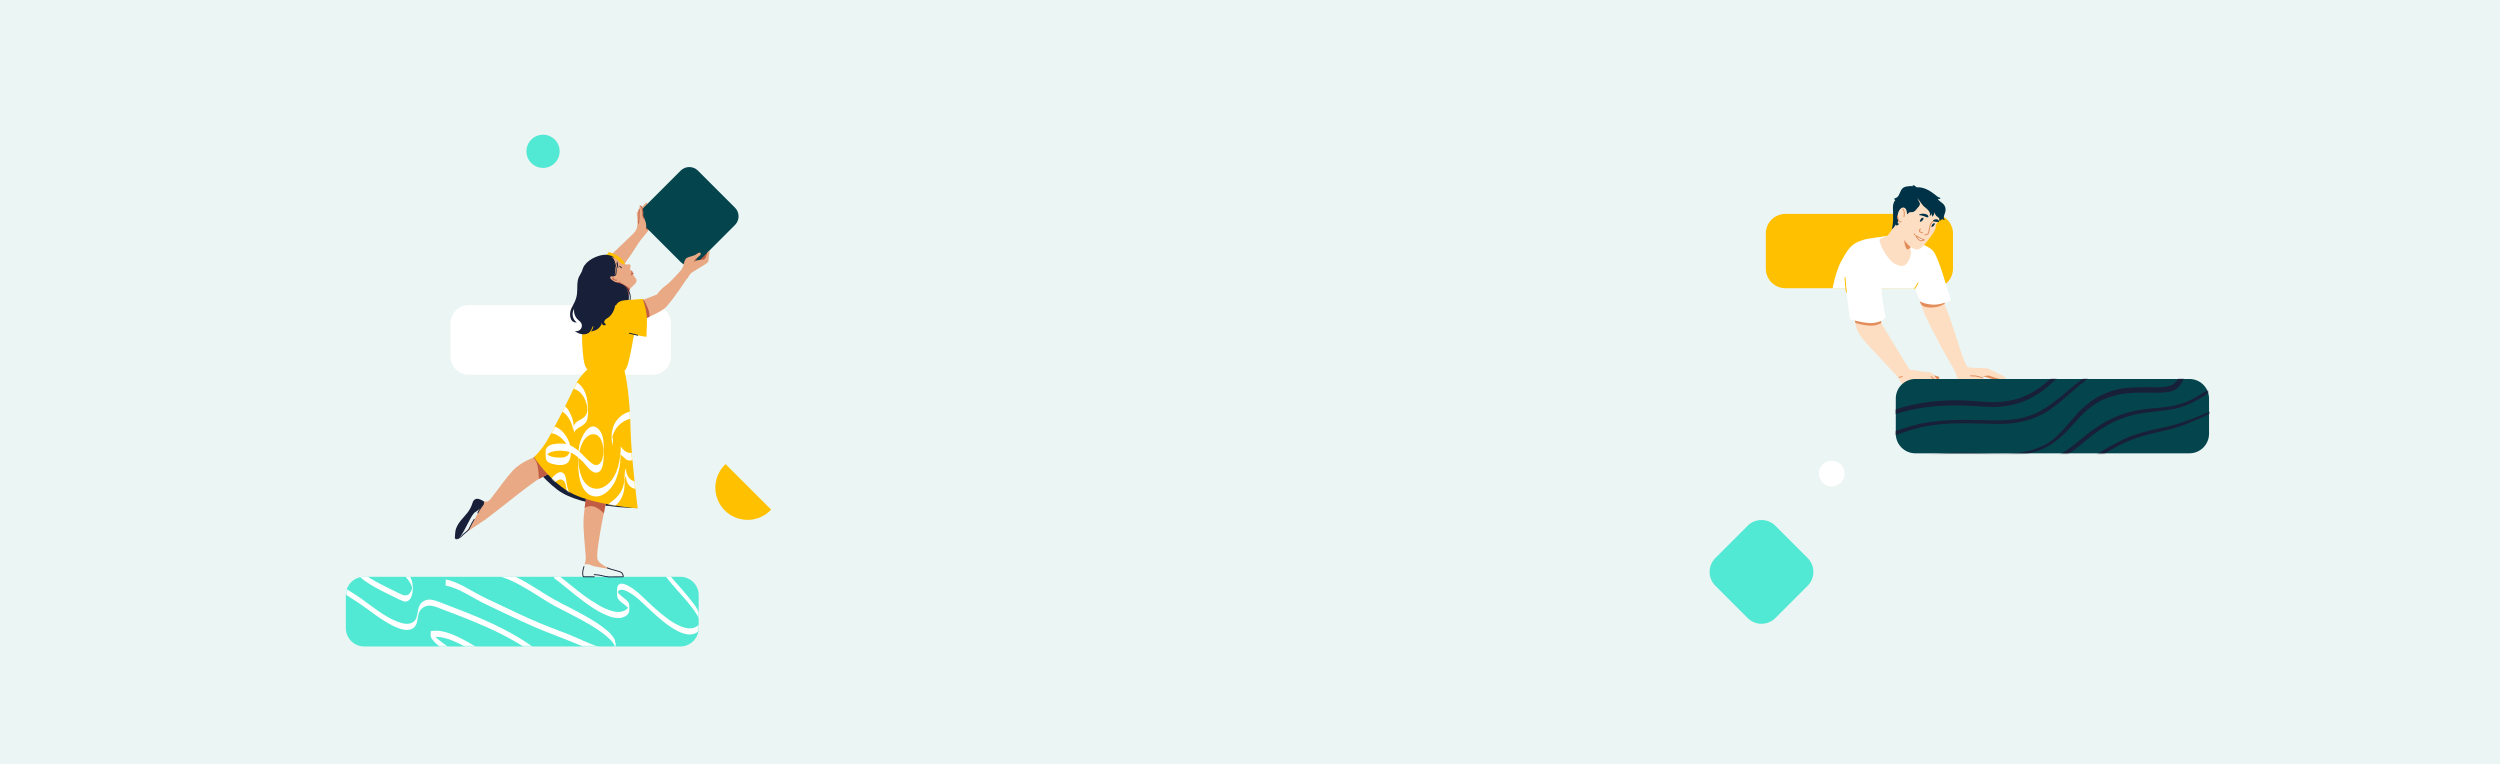 <?xml version="1.0"?>
<svg xmlns="http://www.w3.org/2000/svg" width="1920" height="587" viewBox="0 0 1920 587" fill="none">
<rect width="1920" height="587" fill="#EBF5F3"/>
<path d="M470.057 228.525C470.057 228.525 478.517 203.831 480.341 201.537C483.152 197.857 485.76 194.026 488.152 190.06C494.798 179.363 499.009 177.643 498.304 175.02C497.599 172.397 496.283 169.935 495.4 167.256C494.676 165.065 493.313 162.903 494.695 160.676C495.559 159.266 497.279 158.156 497.176 156.493C497.176 156.004 496.706 155.44 496.236 155.665C496.159 155.711 496.089 155.768 496.029 155.835C494.08 157.815 492.15 159.817 490.239 161.841C489.925 162.132 489.67 162.48 489.487 162.866C489.252 163.449 488.951 163.721 489.055 164.351C489.572 167.321 489.91 171.871 489.205 174.841C488.594 177.379 487.081 178.761 485.295 180.481L478.094 187.372L469.061 196.01C465.649 200.832 458.721 221.71 458.721 221.71L470.057 228.525Z" fill="#E8A984"/>
<path d="M460.658 201.82L467.652 193.604C467.652 193.604 479.374 196.424 480.943 205.824C482.513 215.224 466.082 233.084 466.082 233.084L460.658 201.82Z" fill="#FFC000"/>
<path d="M496.047 172.792C496.047 172.961 496.103 175.781 496.103 175.781L498.416 176.721C498.416 176.721 498.867 175.706 497.795 173.958C496.724 172.209 496.047 172.792 496.047 172.792Z" fill="#BF5C43"/>
<path d="M501.19 234.296H360.039C352.252 234.296 345.939 240.609 345.939 248.396V273.72C345.939 281.507 352.252 287.82 360.039 287.82H501.19C508.977 287.82 515.29 281.507 515.29 273.72V248.396C515.29 240.609 508.977 234.296 501.19 234.296Z" fill="white"/>
<path d="M534.746 200.767L544.015 191.367C544.015 191.367 543.075 198.238 541.129 199.281C539.183 200.325 534.746 200.767 534.746 200.767Z" fill="#BF5C43"/>
<path d="M564.471 159.49L536.03 131.049C532.359 127.378 526.407 127.378 522.736 131.049L494.294 159.49C490.623 163.161 490.623 169.113 494.294 172.784L522.736 201.226C526.407 204.897 532.359 204.897 536.03 201.226L564.471 172.784C568.142 169.113 568.142 163.161 564.471 159.49Z" fill="#04454D"/>
<path d="M417.059 128.96C424.099 128.96 429.805 123.253 429.805 116.214C429.805 109.174 424.099 103.467 417.059 103.467C410.019 103.467 404.312 109.174 404.312 116.214C404.312 123.253 410.019 128.96 417.059 128.96Z" fill="#51E8D4"/>
<path d="M592.219 391.389C589.955 393.818 587.225 395.766 584.191 397.117C581.158 398.469 577.883 399.195 574.563 399.254C571.243 399.313 567.945 398.703 564.865 397.461C561.786 396.218 558.988 394.368 556.639 392.021C554.289 389.674 552.436 386.879 551.19 383.801C549.944 380.722 549.331 377.425 549.386 374.105C549.442 370.784 550.165 367.509 551.513 364.474C552.861 361.44 554.806 358.707 557.233 356.44" fill="#FFC000"/>
<path d="M484.053 203.445C484.607 204.244 484.053 205.833 483.808 206.604C484.664 208.343 486.074 207.657 485.425 208.991C485.35 209.161 485.491 209.358 485.585 209.527C485.679 209.696 485.914 209.424 486.027 209.527C486.318 209.875 486.487 209.96 486.459 210.411C486.309 212.291 488.217 213.184 488.724 214.631C490.069 218.391 483.019 220.083 482.887 224.605C482.821 226.983 482.191 233.065 480.791 235.029C480.095 235.969 478.732 236.242 477.576 236.543C476.443 236.754 475.277 236.709 474.164 236.411C473.854 236.204 468.702 237.003 468.524 236.674C466.644 233.112 465.394 230.668 465.638 225.394C465.817 221.757 465.835 218.382 463.758 215.487C460.111 210.514 458.25 198.83 466.578 196.903C468.185 196.527 471.645 197.608 473.017 198.51C474.963 199.779 476.166 202.026 478.431 202.834C479.933 203.202 481.491 203.269 483.019 203.032C483.344 202.973 483.68 203.04 483.959 203.22C483.999 203.291 484.03 203.367 484.053 203.445Z" fill="#E8A984"/>
<path d="M475.913 217.132C476.834 217.271 477.707 217.628 478.461 218.175C480.341 219.36 482.427 220.234 483.875 221.935C483.085 222.875 483.02 225.216 482.493 229.343C482.493 229.549 481.845 227.933 481.647 227.989C481.45 228.045 481.215 227.82 481.074 227.622C479.382 225.188 477.652 222.847 475.838 220.516C475.349 219.905 473.958 218.824 473.883 218.063C473.761 217.123 475.095 217.123 475.706 217.123L475.913 217.132Z" fill="#BF5C43"/>
<path d="M453.71 284.85C453.71 284.85 451.106 285.291 449.283 280.685C447.563 276.324 445.965 255.992 447.939 246.281C449.913 236.571 459.877 232.36 459.877 232.36C459.877 232.36 471.542 228.6 476.007 227.904C480.472 227.209 485.708 233.939 485.708 233.939L453.71 284.85Z" fill="#FFC000"/>
<path d="M473.301 216.934C474.268 217.114 475.266 217.027 476.187 216.681" stroke="#BF5C43" stroke-width="0.705" stroke-linecap="round" stroke-linejoin="round"/>
<path d="M472.359 209.161C472.359 210.477 472.086 212.206 471.052 212.112C469.604 211.981 468.307 212.263 468.674 213.494C469.041 214.725 471.315 215.994 472.349 216.502C474.013 217.31 475.902 217.517 477.566 218.382C479.83 219.596 481.52 221.658 482.266 224.116C482.986 226.556 483.13 229.13 482.689 231.636C482.433 232.706 482.411 233.818 482.623 234.898C482.75 235.433 483.073 235.902 483.53 236.208C483.987 236.515 484.543 236.638 485.086 236.552C482.266 237.389 479.982 238.432 477.181 236.627C476.241 236.007 475.827 235.255 474.709 234.945C474.521 234.888 472.331 234.616 472.331 234.55C472.247 236.561 471.616 238.511 470.507 240.19C469.384 242.034 467.825 243.574 465.967 244.674C465.528 244.887 465.135 245.186 464.813 245.552C464.49 245.918 464.243 246.345 464.087 246.808C464.024 247.039 464.012 247.28 464.051 247.517C464.089 247.753 464.178 247.978 464.31 248.178C464.443 248.377 464.616 248.546 464.819 248.672C465.022 248.799 465.25 248.881 465.487 248.913C465.382 249.124 465.234 249.311 465.053 249.462C464.872 249.613 464.661 249.726 464.435 249.791C464.208 249.857 463.97 249.876 463.737 249.845C463.503 249.815 463.277 249.736 463.075 249.615C462.873 249.493 462.698 249.331 462.562 249.139C462.425 248.946 462.33 248.728 462.282 248.497C462.234 248.266 462.234 248.028 462.283 247.797C462.331 247.566 462.427 247.348 462.564 247.155C462.085 247.86 462 249.035 461.549 249.806C461.029 250.699 460.376 251.508 459.612 252.203C457.864 253.754 456.04 254.083 453.841 254.6C454.847 253.446 455.5 252.027 455.721 250.511C455.373 250.417 455.11 250.812 454.988 251.15C454.556 252.49 453.887 253.741 453.013 254.845C450.09 258.069 444.309 256.781 441.451 254.158C442.288 254.415 443.184 254.405 444.014 254.129C444.844 253.854 445.568 253.326 446.085 252.62C446.602 251.914 446.886 251.065 446.898 250.19C446.91 249.315 446.649 248.458 446.151 247.738C445.462 246.922 444.69 246.178 443.848 245.52C442.72 244.448 441.868 243.118 441.365 241.645C440.863 240.171 440.725 238.598 440.963 237.06C439.91 238.757 439.53 240.786 439.899 242.749C440.268 244.711 441.358 246.464 442.956 247.663C437.269 248.058 437.081 240.688 438.669 237.135C439.525 235.255 440.671 233.478 441.489 231.57C442.341 229.683 442.896 227.676 443.134 225.62C443.651 221.268 442.796 216.624 444.619 212.629C445.277 211.2 446.255 209.922 446.856 208.456C447.214 207.591 447.439 206.67 447.796 205.795C450.09 200.155 458.24 196.142 463.974 195.69C466.258 195.512 469.745 196.019 471.917 198.05C471.112 197.664 470.195 197.577 469.332 197.805C472.988 197.683 472.359 206.98 472.359 209.161Z" fill="#181F38"/>
<path d="M490.304 231.589L504.47 226.212C506.494 223.375 508.975 220.894 511.812 218.871C514.773 216.991 524.661 205.711 524.661 205.711L529.719 210.759C529.719 210.759 515.092 233.3 509.96 237.229C504.827 241.158 488.34 247.729 488.34 247.729L490.304 231.589Z" fill="#E8A984"/>
<path d="M475.594 217.987C477.182 218.333 478.67 219.034 479.947 220.039C481.224 221.044 482.256 222.326 482.965 223.788C483.673 225.251 484.041 226.855 484.039 228.48C484.037 230.105 483.666 231.708 482.954 233.168" stroke="#181F38" stroke-width="0.705" stroke-linecap="round" stroke-linejoin="round"/>
<path d="M493.039 230.612L494.346 230.085C494.346 230.085 497.617 235.838 498.35 239.203C498.731 240.544 498.887 241.938 498.811 243.33L494.477 245.041L493.039 230.612Z" fill="#BF5C43"/>
<path d="M472.925 235.18C472.925 235.18 473.527 230.959 480.248 230.546C486.019 230.198 493.586 229.54 493.586 229.54C493.586 229.54 497.346 238.987 496.858 248.425C496.369 257.862 496.51 258.708 496.51 258.708L486.894 257.129C486.894 257.129 484.008 274.265 481.912 280.695C479.815 287.124 476.008 286.072 476.008 286.072C476.008 286.072 456.466 286.335 453.712 284.897C450.957 283.458 472.925 235.18 472.925 235.18Z" fill="#FFC000"/>
<path d="M523.533 206.98C524.409 205.377 525.021 203.644 525.347 201.847C526.099 199.084 526.729 198.087 529.107 197.392C531.26 196.753 533.939 196.104 535.349 194.882C536.609 193.801 537.643 193.857 538.056 194.365C538.329 194.713 538.46 195.737 536.74 196.894C535.683 197.715 534.75 198.684 533.967 199.77C533.931 199.821 533.913 199.882 533.914 199.944C533.915 200.006 533.936 200.066 533.974 200.115C534.012 200.165 534.064 200.201 534.124 200.218C534.184 200.235 534.247 200.233 534.306 200.212C536.233 199.497 540.886 199.629 541.506 198.98C542.173 197.044 543.283 194.017 543.283 194.017L545.069 192.212C545.069 192.212 544.448 197.852 543.894 201.114C541.844 203.577 531.166 208.634 529.69 210.834C528.214 213.033 527.5 214.378 527.5 214.378C527.5 214.378 523.74 209.029 523.533 206.98Z" fill="#E8A984"/>
<path d="M533.318 200.729C533.781 199.928 534.34 199.186 534.982 198.52" stroke="#BF5C43" stroke-width="0.705" stroke-linecap="round" stroke-linejoin="round"/>
<path d="M483.902 211.746C484.927 211.172 485.106 209.574 484.927 208.522C484.904 208.404 484.904 208.282 484.927 208.164C484.937 208.106 484.967 208.053 485.012 208.014C485.056 207.975 485.112 207.952 485.171 207.948C485.216 207.952 485.26 207.966 485.299 207.989C485.338 208.012 485.371 208.043 485.397 208.08C485.517 208.215 485.603 208.376 485.647 208.552C485.692 208.727 485.693 208.91 485.651 209.086C485.651 209.086 485.651 209.189 485.651 209.227C485.651 209.264 485.754 209.283 485.811 209.292C485.928 209.306 486.04 209.35 486.136 209.42C486.231 209.49 486.306 209.585 486.354 209.693C486.401 209.802 486.42 209.921 486.407 210.038C486.394 210.156 486.35 210.268 486.281 210.364C486.174 210.479 486.05 210.577 485.914 210.655C485.576 210.862 485.228 211.06 484.88 211.257C484.532 211.454 484.213 211.577 483.902 211.746Z" fill="#BF5C43"/>
<path d="M476.826 204.733C477.39 205.241 477.766 205.786 477.578 205.955C477.39 206.125 476.638 205.655 476.638 205.655C476.638 205.655 475.397 204.301 475.548 204.132C475.698 203.963 476.262 204.235 476.826 204.733Z" fill="#181F38"/>
<path d="M474.154 201.114C474.431 201.845 474.584 202.617 474.606 203.398L474.888 205.701C474.891 205.733 474.889 205.765 474.88 205.796C474.871 205.826 474.856 205.855 474.836 205.879C474.816 205.904 474.791 205.924 474.762 205.939C474.734 205.953 474.703 205.962 474.671 205.965C474.621 205.969 474.57 205.958 474.527 205.933C474.483 205.908 474.448 205.869 474.427 205.824C474.097 205.089 473.864 204.315 473.731 203.521C473.51 202.742 473.494 201.92 473.684 201.133C473.695 201.1 473.712 201.07 473.734 201.045C473.757 201.019 473.784 200.998 473.815 200.983C473.846 200.968 473.879 200.96 473.913 200.958C473.947 200.956 473.981 200.961 474.013 200.973C474.074 200.995 474.124 201.039 474.154 201.095V201.114Z" fill="#181F38"/>
<path d="M470.96 213.428C469.907 214.02 471.712 215.308 473.582 215.195" stroke="#BF5C43" stroke-width="0.705" stroke-linecap="round" stroke-linejoin="round"/>
<path d="M470.48 198.67C471.702 199.986 473.253 204.602 473.234 207.459C473.234 208.804 473.093 210.872 472.661 211.266C472.203 211.577 471.672 211.764 471.121 211.81C470.569 211.856 470.015 211.76 469.512 211.53" stroke="#181F38" stroke-width="0.705" stroke-linecap="round" stroke-linejoin="round"/>
<path d="M406.879 353.968C406.879 353.968 416.411 367.448 428.33 376.321C446.679 389.979 489.364 390.233 489.364 390.233L412.096 350.17L406.879 353.968Z" fill="#181F38"/>
<path d="M411.354 350.922C411.354 350.922 400.601 354.109 393.786 361.479C388.569 367.119 384.226 373.652 379.46 379.686C378.069 381.444 375.747 385.514 373.134 385.279C372.391 385.204 371.677 384.95 370.944 384.819C370.742 384.753 370.525 384.753 370.323 384.819C370.201 384.915 370.101 385.035 370.03 385.173C369.958 385.311 369.917 385.463 369.91 385.618C368.987 389.827 367.373 393.855 365.135 397.537C363.001 401.297 360.566 404.822 358.451 408.563C358.63 408.272 370.258 400.846 372.984 398.834C386.426 388.889 408.149 370.634 415.34 366.968C422.531 363.302 429.703 360.341 429.703 360.341C429.703 360.341 426.94 350.941 421.6 350.001C418.16 349.506 414.651 349.822 411.354 350.922Z" fill="#E8A984"/>
<path d="M409.672 351.524C409.672 351.524 411.768 353.009 412.811 357.643C413.485 361.008 413.837 364.429 413.864 367.861L423.734 362.757C423.734 362.757 414.268 352.031 413.046 350.725C411.824 349.418 409.672 351.524 409.672 351.524Z" fill="#BF5C43"/>
<path d="M451.473 376.659C449.863 383.778 448.769 391.003 448.201 398.279C447.713 405.546 449.301 419.749 449.865 427.617C449.901 429.652 449.583 431.678 448.925 433.605C449.779 433.313 450.685 433.21 451.582 433.301C452.479 433.391 453.346 433.675 454.124 434.131C455.609 435.005 461.991 435.926 465.883 436.622C466.963 436.863 468.06 437.026 469.164 437.111C469.164 437.111 459.594 433.482 458.776 429.046C457.357 421.366 467.857 374.281 467.857 374.281L451.473 376.659Z" fill="#E8A984"/>
<path d="M448.982 390.036C450.211 389.279 451.605 388.833 453.044 388.735C454.483 388.636 455.925 388.889 457.245 389.472C459.719 390.618 461.926 392.27 463.722 394.322L465.47 385.496L449.951 382.676L448.982 390.036Z" fill="#BF5C43"/>
<path d="M453.934 281.24C453.934 281.24 445.475 287.736 441.536 296.384C437.597 305.032 422.275 335.911 417.989 341.767C415.662 345.096 413.028 348.199 410.121 351.035C410.121 351.035 422.886 371.057 440.201 379.451C457.516 387.846 489.777 390.468 489.777 390.468C489.777 390.468 484.795 351.928 484.268 329.613C483.742 307.297 481.382 289.193 478.497 281.344C475.611 273.495 453.934 281.24 453.934 281.24Z" fill="#FFC000"/>
<mask id="mask0" mask-type="alpha" maskUnits="userSpaceOnUse" x="410" y="277" width="80" height="114">
<path d="M453.934 281.24C453.934 281.24 445.475 287.736 441.536 296.384C437.597 305.032 422.275 335.911 417.989 341.767C415.662 345.096 413.028 348.199 410.121 351.035C410.121 351.035 422.886 371.057 440.201 379.451C457.516 387.846 489.777 390.468 489.777 390.468C489.777 390.468 484.795 351.928 484.268 329.613C483.742 307.297 481.382 289.193 478.497 281.344C475.611 273.495 453.934 281.24 453.934 281.24Z" fill="#FFC000"/>
</mask>
<g mask="url(#mask0)">
<path d="M419.194 333.354C423.677 331.681 427.983 333.561 431.329 336.672C433.109 338.348 434.607 340.3 435.766 342.453C436.809 344.389 437.007 346.533 437.871 348.46C438.05 349.738 438.05 348.967 437.871 346.138C437.794 346.584 437.675 347.021 437.514 347.444C437.131 348.231 436.651 348.967 436.085 349.635C434.644 350.864 432.789 351.499 430.897 351.411C427.306 351.543 419.739 351.11 419.034 346.533V350.781V350.076V351.477C420.134 345.433 431.254 345.724 435.728 346.683C440.203 347.642 444.075 351.186 447.337 354.306C450.007 356.854 453.673 363.077 457.837 363.011C464.116 362.917 463.637 351.27 463.646 347.097C463.646 341.532 464.022 334.341 460.046 329.932C452.752 321.82 446.049 336.155 445.006 341.598C444.001 347.495 443.711 353.491 444.141 359.458C444.47 366.329 446.172 376.143 452.723 379.921C460.817 384.574 469.136 376.566 472.379 369.732C474.491 365.037 475.828 360.031 476.336 354.908C476.411 354.344 476.59 349.183 476.75 349.127C476.91 349.071 480.698 352.887 481.375 353.207C485.135 354.842 488.735 352.267 491.621 350.095C495.559 347.134 499.188 343.703 504.019 342.284C504.564 342.124 503.549 336.785 504.019 336.644C498.379 338.308 494.412 342.754 489.59 345.903C484.279 349.381 480.19 348.102 476.759 342.876C476.75 343.004 476.75 343.133 476.759 343.261C476.581 352.896 474.56 365.079 466.88 371.743C458.833 378.728 449.96 374.968 446.463 365.737C445.721 363.727 445.164 361.653 444.799 359.542C444.611 358.527 444.461 357.502 444.357 356.478C444.282 355.801 444.226 355.105 444.198 354.429C444.122 353 444.122 355.923 444.198 354.194C444.395 349.268 445.213 343.938 447.563 339.548C449.339 336.23 453.024 332.527 457.207 333.645C461.39 334.764 462.744 340.141 463.308 343.769C463.458 344.709 463.477 345.734 463.599 346.711C463.881 348.807 463.938 343.703 463.599 346.345C463.28 348.695 463.195 351.045 462.33 353.263C460.779 357.239 457.63 358.424 454.18 355.613C446.501 349.39 441.782 340.573 430.793 340.629C427.531 340.629 422.925 340.836 420.453 343.28C418.573 345.085 419.081 347.717 419.1 350.076C419.1 353.329 419.974 354.889 423.32 355.998C426.403 357.023 430.897 357.728 434.036 356.544C439.516 354.485 438.821 345.423 437.505 340.808C435.427 333.504 427.616 324.565 419.259 327.648C418.611 327.892 419.842 333.072 419.259 333.288L419.194 333.354Z" fill="white"/>
<path d="M428.658 316.387C432.099 314.939 434.806 318.144 436.526 320.776C437.674 322.562 438.62 324.469 439.346 326.463C440.183 328.691 440.493 334.322 440.7 327.507C440.7 329.265 441.038 331.333 440.7 333.043C441.64 328.08 448.671 327.836 450.588 323.173C452.027 319.658 451.575 314.789 451.378 311.038C451.068 305.323 449.498 299.062 445.024 295.143C440.089 290.79 435.21 292.717 432.315 298.16C431.525 299.636 433.086 302.352 432.315 303.8C437.381 294.297 446.415 299.232 449.545 307.485C451.105 311.564 452.365 316.64 448.887 320.118C446.311 322.713 441.48 323.361 440.7 327.403V332.94C440.822 328.917 440.859 325.138 439.506 321.303C438.152 317.468 434.176 308.406 428.639 310.737C427.925 311.038 429.269 316.114 428.639 316.377L428.658 316.387Z" fill="white"/>
<path d="M496.339 367.41C493.152 369.459 489.11 370.907 485.501 368.999C484.065 368.21 482.89 367.021 482.117 365.577C481.574 364.553 481.179 363.459 480.942 362.325C480.754 361.469 481.214 358.696 480.443 360.445C479.503 362.672 479.823 365.953 479.579 368.341C479.37 371.245 478.615 374.083 477.351 376.707C475.038 381.256 471.053 384.462 466.954 387.329C466.014 387.968 467.81 392.376 466.954 392.969C471.072 390.092 475.001 386.896 477.351 382.347C478.52 379.972 479.249 377.405 479.503 374.77C479.823 372.138 479.362 368.529 480.443 366.085C481.101 364.609 480.735 367.025 480.942 367.965C481.14 368.921 481.456 369.849 481.882 370.728C482.635 372.387 483.905 373.759 485.501 374.639C489.129 376.519 493.133 375.109 496.339 373.05C497.222 372.486 495.512 367.946 496.339 367.41Z" fill="white"/>
<path d="M442.28 382.102C438.435 381.087 436.743 377.693 435.7 374.112C434.873 371.179 435.173 365.953 432.974 363.678C428.509 359.053 421.026 370.634 419.165 373.708C418.319 375.099 419.983 377.994 419.165 379.348C420.998 376.321 428.565 364.637 432.974 369.318C435.155 371.63 434.854 376.838 435.7 379.752C436.715 383.343 438.398 386.727 442.28 387.742C441.857 387.629 442.778 382.234 442.28 382.102Z" fill="white"/>
<path d="M470.63 336.982C470.432 336.333 470.367 335.515 470.113 334.904C470.884 336.784 469.821 336.427 470.414 334.904C470.887 333.402 471.494 331.946 472.228 330.552C473.872 327.771 476.165 325.43 478.911 323.728C484.617 320.194 491.272 320.278 496.339 324.828C495.399 324.01 497.279 320.052 496.339 319.188C488.922 312.523 478.479 315.992 473.102 323.568C469.474 328.701 468.872 336.662 470.63 342.669C470.122 340.949 471.137 338.768 470.63 337.029V336.982Z" fill="white"/>
</g>
<path d="M370.679 384.49C369.775 384 368.832 383.588 367.859 383.258C365.809 382.666 363.845 383.352 362.924 386.078C362.149 388.783 360.874 391.318 359.164 393.551C356.804 396.832 350.638 401.945 349.764 407.98C348.889 414.015 350.027 414.607 352.452 413.16C356.513 409.353 360.47 397.875 364.277 393.814C371.468 389.124 373.254 385.58 370.679 384.49Z" fill="#181F38"/>
<path d="M350.009 411.28C349.779 411.729 349.651 412.223 349.633 412.727C349.634 412.978 349.718 413.222 349.873 413.419C350.028 413.617 350.245 413.757 350.488 413.818C350.662 413.839 350.838 413.823 351.005 413.771C353.825 413.075 355.094 410.8 357.303 409.146C358.363 408.406 359.312 407.52 360.123 406.514C360.405 406.051 360.635 405.56 360.809 405.047C361.797 402.934 362.914 400.884 364.156 398.909" stroke="#181F38" stroke-width="0.705" stroke-linecap="round" stroke-linejoin="round"/>
<path d="M366.947 393.908C367.224 393.319 367.538 392.747 367.887 392.197L371.046 387.131" stroke="#181F38" stroke-width="0.705" stroke-linecap="round" stroke-linejoin="round"/>
<path d="M522.471 442.958H279.698C271.91 442.958 265.598 449.27 265.598 457.058V482.381C265.598 490.168 271.91 496.481 279.698 496.481H522.471C530.259 496.481 536.571 490.168 536.571 482.381V457.058C536.571 449.27 530.259 442.958 522.471 442.958Z" fill="#51E8D4"/>
<mask id="mask1" mask-type="alpha" maskUnits="userSpaceOnUse" x="265" y="442" width="272" height="55">
<path d="M522.471 442.958H279.698C271.91 442.958 265.598 449.27 265.598 457.058V482.381C265.598 490.168 271.91 496.481 279.698 496.481H522.471C530.259 496.481 536.571 490.168 536.571 482.381V457.058C536.571 449.27 530.259 442.958 522.471 442.958Z" fill="#51E8D4"/>
</mask>
<g mask="url(#mask1)">
<path d="M241.572 435.56C246.298 441.45 251.731 446.735 257.75 451.295C263.314 455.516 269.34 458.966 275.14 462.829C283.994 468.723 292.06 475.782 301.638 480.529C305.52 482.409 310.38 484.562 314.798 483.537C315.97 483.277 317.054 482.719 317.946 481.917C318.839 481.115 319.509 480.096 319.893 478.96C320.833 476.29 320.739 473.367 321.707 470.697C322.295 469.169 323.302 467.837 324.612 466.854C325.922 465.872 327.483 465.278 329.114 465.142C332.649 464.897 336.07 466.599 339.295 467.811C346.974 470.716 354.664 473.611 362.268 476.732C377.703 483.067 392.95 490.24 406.711 499.743C408.347 500.871 409.964 502.046 411.552 503.24C411.463 502.459 411.463 501.671 411.552 500.89C411.552 500.561 411.806 498.747 411.552 498.54C398.289 488.548 383.352 481.009 368.134 474.495C360.463 471.205 352.69 468.178 344.888 465.217C341.278 463.854 337.687 462.303 334.002 461.165C330.59 460.113 327.14 460.075 324.264 462.444C321.811 464.474 321.247 467.266 320.767 470.274C320.354 472.944 319.827 475.839 317.562 477.578C313.999 480.257 308.923 478.875 305.173 477.409C294.992 473.423 286.373 466.129 277.555 459.812C272.545 456.23 267.14 453.232 262.074 449.735C255.976 445.583 250.372 440.748 245.37 435.325C244.066 433.877 242.813 432.389 241.61 430.86C241.625 431.088 241.625 431.318 241.61 431.546C241.61 432.101 241.61 432.655 241.61 433.21C241.61 433.764 241.61 434.319 241.61 434.874C241.61 435.015 241.544 435.456 241.61 435.56H241.572Z" fill="white"/>
<path d="M273.842 440.288C277.32 444.602 282.302 447.685 287.002 450.43C292.162 453.41 297.539 455.995 302.907 458.58C305.032 459.738 307.23 460.758 309.487 461.635C310.389 462.029 311.397 462.107 312.349 461.856C313.301 461.605 314.141 461.041 314.732 460.253C316.537 457.941 316.903 455.309 316.913 452.479C316.913 449.471 316.913 446.792 315.531 444.019C312.908 438.567 307.917 434.196 302.991 430.859C303.075 431.64 303.075 432.428 302.991 433.209C302.991 433.52 302.756 435.39 302.991 435.559C307.31 438.36 311.06 441.951 314.046 446.144C315.538 448.191 316.506 450.573 316.866 453.081C317.119 455.6 317.129 447.826 316.866 450.355C316.866 450.637 316.79 450.919 316.734 451.201C316.638 451.679 316.5 452.148 316.32 452.602C315.882 453.921 315.164 455.13 314.215 456.145C312.777 457.565 310.934 457.471 309.148 456.813C306.967 456.014 304.918 454.82 302.822 453.814C297.868 451.427 292.914 449.048 288.13 446.341C283.016 443.455 277.611 440.212 273.879 435.588C273.899 435.816 273.899 436.045 273.879 436.274C273.879 436.828 273.879 437.383 273.879 437.938C273.879 438.492 273.879 439.037 273.879 439.592C273.879 439.733 273.814 440.184 273.879 440.288H273.842Z" fill="white"/>
<path d="M342.312 449.726C347.952 450.807 353.235 453.382 358.292 456.127C363.349 458.872 368.284 461.823 373.492 464.305C385.148 469.87 396.832 475.472 408.638 480.717C420.05 485.784 431.847 489.835 443.343 494.676C448.823 496.989 454.134 499.64 459.859 501.36C463.421 502.431 472.21 504.847 472.643 498.756C472.85 495.88 473.028 492.815 471.562 490.24C470.209 488.067 468.507 486.133 466.523 484.515C461.222 479.862 455.037 476.196 448.917 472.727C442.995 469.381 436.942 466.307 430.879 463.224C415.914 455.61 402.679 444.556 386.699 438.953C384.554 438.19 382.354 437.59 380.119 437.158C380.372 437.205 379.799 441.801 380.119 441.858C389.838 443.681 398.825 448.87 407.2 453.88C413.874 457.875 420.275 462.406 427.156 466.006C438.85 472.126 450.929 477.709 461.701 485.417C464.171 487.126 466.483 489.051 468.61 491.17C470.27 492.697 471.557 494.585 472.37 496.688C472.489 497.095 472.58 497.509 472.643 497.929C472.962 499.809 473.009 492.439 472.643 494.376C472.599 494.665 472.536 494.95 472.455 495.231C472.306 495.702 472.062 496.137 471.739 496.511C471.416 496.884 471.019 497.187 470.575 497.402C468.338 498.521 465.405 497.995 463.055 497.496C456.841 496.162 450.966 493.407 445.195 490.804C435.55 486.451 425.455 483.077 415.679 479.035C403.948 474.184 392.508 468.582 381.021 463.177C375.663 460.658 370.296 458.176 365.126 455.272C360.106 452.452 355.133 449.472 349.785 447.291C347.376 446.289 344.872 445.53 342.312 445.026C342.556 445.073 341.983 449.669 342.312 449.726Z" fill="white"/>
<path d="M353.328 503.267C353.074 503.361 352.388 502.75 352.172 502.628C351.307 502.064 350.461 501.453 349.624 500.851C347.744 499.479 345.864 498.031 343.984 496.65C339.284 493.115 333.889 489.853 330.881 484.674V489.374C338.1 488.152 345.357 490.822 351.786 493.886C359.081 497.364 365.886 501.763 373.011 505.561C376.505 507.514 380.187 509.11 384 510.327C383.925 510.327 384 508.165 384 507.977C384.071 507.195 384.071 506.408 384 505.627C376.856 503.53 370.37 499.46 363.969 495.775C357.135 491.846 350.141 487.729 342.499 485.576C338.737 484.407 334.763 484.086 330.862 484.636C330.744 486.201 330.744 487.772 330.862 489.336C333.87 494.516 339.322 497.796 343.965 501.312C345.845 502.731 347.725 504.132 349.605 505.514C350.414 506.097 351.232 506.679 352.068 507.243C352.266 507.375 353.008 508.033 353.309 507.93C353.385 507.148 353.385 506.361 353.309 505.58C353.244 504.798 353.244 504.012 353.309 503.23L353.328 503.267Z" fill="white"/>
<path d="M425.728 444.217C428.2 445.862 430.484 447.798 432.787 449.669C436.124 452.385 439.443 455.111 442.827 457.762C449.952 463.327 457.453 468.995 465.838 472.511C469.006 473.836 472.512 474.945 475.98 474.635C478.725 474.381 482.805 472.624 483.228 469.512C483.369 467.864 483.369 466.207 483.228 464.558C483.204 463.891 483.003 463.242 482.645 462.678C481.642 461.31 480.411 460.124 479.007 459.172C477.5 458.131 476.133 456.902 474.937 455.516C474.482 454.924 474.144 454.25 473.941 453.532C473.941 453.448 473.941 453.363 473.941 453.288C473.847 452.987 473.941 456.916 473.941 456.907C473.941 456.587 473.941 456.268 474.035 455.967C474.103 455.474 474.249 454.995 474.467 454.547C476.234 451.06 481.489 454.002 483.745 455.328C486.419 456.919 488.92 458.784 491.208 460.892C497.3 466.467 503.099 472.342 509.585 477.465C512.995 480.263 516.687 482.698 520.602 484.731C523.695 486.272 527.182 487.551 530.726 487.241C533.452 486.996 536.695 485.473 537.879 482.841C538.641 481.159 538.368 479.081 538.368 477.295C538.42 475.721 538.213 474.15 537.757 472.642C536.505 469.331 534.749 466.233 532.55 463.459C529.983 459.924 527.145 456.587 524.278 453.288C521.411 449.988 518.384 446.642 515.507 443.258C513.132 440.62 510.978 437.79 509.068 434.798C508.443 433.818 507.949 432.759 507.602 431.649C507.691 432.43 507.691 433.218 507.602 433.999C507.504 434.779 507.504 435.569 507.602 436.349C508.345 438.962 510.168 441.293 511.794 443.408C514.238 446.595 516.908 449.612 519.559 452.62C525.124 458.937 531.111 465.216 535.435 472.483C536.29 473.876 537.014 475.345 537.597 476.872C537.837 477.518 538.025 478.181 538.161 478.856C538.218 479.147 538.265 479.429 538.302 479.721C538.34 480.012 538.302 480.04 538.302 480.191C538.302 480.341 538.359 475.867 538.302 476.271C538.302 476.365 538.302 476.468 538.302 476.572C537.87 479.279 535.642 481.149 533.132 482.033C529.974 483.133 526.505 482.447 523.469 481.29C519.63 479.732 516.017 477.668 512.725 475.152C505.816 470.142 499.678 464.173 493.483 458.317C491.48 456.347 489.347 454.514 487.101 452.827C485.502 451.654 483.814 450.608 482.053 449.697C480.502 448.926 478.659 448.099 476.883 448.259C476.135 448.352 475.444 448.704 474.929 449.253C474.414 449.802 474.107 450.515 474.063 451.267C473.887 452.795 473.843 454.336 473.931 455.873C473.836 456.884 473.932 457.905 474.213 458.881C475.463 462.049 479.308 463.731 481.602 466.025C482.152 466.543 482.613 467.15 482.965 467.82C483.106 468.102 483.143 468.403 483.256 468.685V468.76V464.812C483.251 464.89 483.251 464.969 483.256 465.047C483.181 465.254 483.134 465.461 483.049 465.668C482.242 467.179 480.946 468.372 479.374 469.052C476.554 470.386 473.33 470.104 470.416 469.362C466.573 468.269 462.896 466.663 459.483 464.587C455.484 462.256 451.624 459.695 447.921 456.916C441.341 452.047 435.119 446.67 428.642 441.641C427.702 440.908 426.762 440.184 425.747 439.517C425.831 440.298 425.831 441.086 425.747 441.867C425.747 442.168 425.521 444.048 425.747 444.217H425.728Z" fill="white"/>
</g>
<path d="M483.357 255.926L489.693 257.43" stroke="#181F38" stroke-width="0.705" stroke-linecap="round" stroke-linejoin="round"/>
<path d="M448.494 435.108C447.667 437.684 447.009 440.372 448.015 442.995H456.381" stroke="#181F38" stroke-width="0.705" stroke-linecap="round" stroke-linejoin="round"/>
<path d="M466.447 436.143C469.577 437.496 474.907 438.502 476.956 439.489C478.122 440.062 479.109 442.694 478.479 442.995L467.688 443.08C463.402 442.723 461.183 441.444 456.352 441.313" stroke="#181F38" stroke-width="0.705" stroke-linecap="round" stroke-linejoin="round"/>
<path d="M494.768 167.97C494.383 167.419 494.067 166.822 493.828 166.193C493.648 165.194 493.632 164.171 493.781 163.167C493.781 162.095 492.061 156.361 491.055 159.463C490.904 160.078 490.878 160.718 490.98 161.343C491.309 165.47 490.557 169.624 490.219 173.713C490.002 176.317 490.313 179.927 493.894 178.244C497.475 176.562 496.413 170.649 494.768 167.97Z" fill="#E8A984"/>
<path d="M490.867 160.798C490.867 164.304 490.764 167.914 490.473 171.392" stroke="#BF5C43" stroke-width="0.705" stroke-linecap="round" stroke-linejoin="round"/>
<path d="M494.77 167.97C494.385 167.419 494.069 166.822 493.83 166.194C493.529 165.254 493.83 164.173 493.783 163.167C493.473 159.783 492.363 157.762 491.564 158.251" stroke="#BF5C43" stroke-width="0.705" stroke-linecap="round" stroke-linejoin="round"/>
<path d="M1484.87 164.268H1371.18C1362.88 164.268 1356.14 171 1356.14 179.305V206.312C1356.14 214.617 1362.88 221.35 1371.18 221.35H1484.87C1493.17 221.35 1499.9 214.617 1499.9 206.312V179.305C1499.9 171 1493.17 164.268 1484.87 164.268Z" fill="#FFC000"/>
<path d="M1449.37 181.24C1449.37 181.24 1434.48 183.104 1431.44 184.067C1422.22 187.004 1420.21 189.661 1414.11 200.518C1409.94 207.946 1407.42 221.43 1407.42 221.43H1495.29C1495.29 221.43 1489.19 198.743 1484.9 193.049C1480.61 187.355 1462.95 182.733 1449.37 181.24Z" fill="white"/>
<path d="M1388.27 428.587L1363.46 403.776C1357.59 397.904 1348.07 397.904 1342.2 403.776L1317.39 428.587C1311.51 434.459 1311.51 443.981 1317.39 449.853L1342.2 474.664C1348.07 480.536 1357.59 480.536 1363.46 474.664L1388.27 449.853C1394.15 443.981 1394.15 434.459 1388.27 428.587Z" fill="#51E8D4"/>
<path d="M1406.77 373.579C1412.22 373.579 1416.65 369.158 1416.65 363.704C1416.65 358.251 1412.22 353.83 1406.77 353.83C1401.32 353.83 1396.9 358.251 1396.9 363.704C1396.9 369.158 1401.32 373.579 1406.77 373.579Z" fill="white"/>
<path d="M1462.81 203.585C1462.81 203.585 1466.35 202.002 1467.56 195.004C1467.74 194.062 1467.72 193.094 1467.49 192.162C1467.27 191.23 1466.85 190.357 1466.26 189.601L1463.46 193.24L1462.81 203.585Z" fill="#FDDEC2"/>
<path d="M1489.61 159.616C1491.05 165.791 1489.67 168.909 1488.32 170.543C1487.54 171.365 1486.96 172.366 1486.65 173.46C1486.74 174.592 1486.49 175.725 1485.94 176.718C1484.11 180.538 1476.4 190.753 1473.78 191.355C1472.07 191.766 1470.09 191.766 1467.41 189.691L1464.4 193.049C1464.4 193.049 1468.15 209.55 1455.17 202.563C1451.53 200.558 1446.08 193.189 1444.14 187.174C1442.48 182.041 1443.94 184.167 1448.87 181.33C1451.66 179.706 1455.2 172.307 1456.31 170.433C1457.43 168.558 1460.65 150.733 1471.12 150.733C1481.6 150.733 1488.32 154.172 1489.61 159.616Z" fill="#FDDEC2"/>
<path d="M1462.3 184.217C1462.3 184.217 1462.76 188.848 1464 190.713C1464.08 190.89 1464.2 191.048 1464.35 191.177C1464.5 191.306 1464.67 191.404 1464.86 191.465C1465.05 191.526 1465.24 191.548 1465.44 191.531C1465.64 191.514 1465.83 191.457 1466 191.365L1467.43 189.741C1465.49 188.129 1463.77 186.272 1462.3 184.217Z" fill="#E38D5B"/>
<path d="M1458.29 149.902C1458 150.484 1457.6 150.999 1457.09 151.412C1456.59 151.825 1456.01 152.127 1455.38 152.298C1455.07 152.358 1454.63 152.509 1454.71 152.829C1454.74 152.927 1454.81 153.012 1454.89 153.07L1455.57 153.722C1454.09 155.356 1453.71 157.732 1453.77 159.937C1453.92 165.431 1454.33 171.145 1452.77 176.539C1452.96 175.887 1454.06 175.155 1454.5 174.624C1455.12 173.906 1455.57 173.056 1455.82 172.138C1455.74 172.298 1455.73 172.481 1455.78 172.65C1455.84 172.818 1455.96 172.958 1456.12 173.04C1456.44 173.171 1456.8 173.171 1457.12 173.04C1457.47 172.912 1457.79 172.709 1458.06 172.446C1458.32 172.183 1458.53 171.866 1458.66 171.516C1458.52 171.887 1457.92 171.877 1457.66 171.566C1457.55 171.397 1457.48 171.205 1457.46 171.005C1457.44 170.805 1457.46 170.603 1457.53 170.413C1457.97 169.175 1458.84 168.132 1459.98 167.466C1461.15 166.827 1462.2 166.005 1463.11 165.03C1463.55 164.408 1464.12 162.754 1464.67 164.128C1464.72 164.251 1464.82 164.35 1464.94 164.406C1465.06 164.461 1465.2 164.469 1465.33 164.428C1465.38 164.046 1465.57 163.694 1465.85 163.431C1466.13 163.168 1466.5 163.011 1466.88 162.985C1467.63 162.875 1468.41 162.985 1469.15 162.844C1470.3 162.426 1471.28 161.622 1471.91 160.569C1472.72 159.496 1474.63 157.952 1474.49 156.489C1474.43 156.078 1474.28 155.683 1474.07 155.326L1472.48 152.158C1473.67 153.496 1474.75 154.92 1475.73 156.418C1476.61 157.688 1477.7 158.791 1478.96 159.677C1479.83 160.331 1480.6 161.096 1481.27 161.952C1482.05 162.955 1482.66 164.478 1481.85 165.481C1482.13 165.566 1482.42 165.545 1482.68 165.423C1482.95 165.3 1483.15 165.085 1483.26 164.819C1483.47 164.285 1483.55 163.705 1483.47 163.135L1483.86 166.453C1484.42 166.011 1484.89 165.458 1485.24 164.826C1485.58 164.195 1485.79 163.5 1485.86 162.784C1485.89 163.903 1486.33 164.972 1487.09 165.792C1487.64 166.403 1488.47 166.684 1489 167.346C1489.25 167.632 1489.41 167.995 1489.44 168.378C1489.48 168.761 1489.38 169.145 1489.18 169.471C1489.68 169.454 1490.18 169.342 1490.64 169.14C1490.87 169.037 1491.07 168.872 1491.21 168.663C1491.35 168.454 1491.43 168.21 1491.44 167.957C1491.7 168.356 1492.09 168.645 1492.54 168.766C1493 168.887 1493.48 168.831 1493.9 168.609C1493.11 168.609 1492.78 167.606 1492.84 166.784C1493 164.98 1494.02 163.416 1494.19 161.601C1494.27 160.738 1494.16 159.868 1493.89 159.045C1493.62 158.222 1493.18 157.465 1492.6 156.819C1491.17 155.286 1488.94 154.423 1488.13 152.499C1488.29 152.651 1488.5 152.761 1488.71 152.819C1488.93 152.877 1489.16 152.882 1489.38 152.833C1489.6 152.784 1489.81 152.682 1489.98 152.537C1490.16 152.391 1490.29 152.206 1490.38 151.997C1488.57 151.737 1487.16 150.353 1485.73 149.21C1482.01 146.273 1477.37 143.637 1472.49 143.837C1472.22 143.87 1471.95 143.835 1471.7 143.737C1471.5 143.59 1471.32 143.407 1471.17 143.195C1470.87 142.852 1470.49 142.592 1470.05 142.443C1469.62 142.294 1469.16 142.259 1468.71 142.343C1468.96 142.507 1469.17 142.722 1469.33 142.975C1467.59 142.814 1465.84 142.905 1464.14 143.246C1463.28 143.39 1462.47 143.697 1461.73 144.148C1460.26 145.15 1459.61 146.965 1458.89 148.599C1458.73 149.048 1458.53 149.484 1458.29 149.902Z" fill="#003247"/>
<path d="M1485.21 169.62C1484.32 170.022 1483.57 170.678 1483.06 171.505C1482.58 172.376 1482.24 173.316 1482.06 174.292C1481.77 175.705 1481.65 177.149 1481.22 178.532C1481.12 178.864 1480.97 179.176 1480.76 179.455C1480.43 179.747 1480.04 179.969 1479.61 180.107C1479.19 180.244 1478.74 180.295 1478.3 180.257" stroke="#E38D5B" stroke-width="0.752" stroke-miterlimit="10" stroke-linecap="round"/>
<path d="M1474.98 175.886C1474.71 175.984 1474.49 176.167 1474.34 176.407C1474.18 176.647 1474.11 176.93 1474.14 177.213C1474.16 177.496 1474.28 177.763 1474.47 177.972C1474.67 178.181 1474.92 178.322 1475.2 178.372C1475.6 178.472 1476.14 178.713 1476.53 178.823" stroke="#E38D5B" stroke-width="0.752" stroke-miterlimit="10" stroke-linecap="round"/>
<path d="M1473.91 164.748C1474.5 164.45 1475.14 164.257 1475.79 164.177C1476.46 164.076 1477.13 164.076 1477.8 164.177C1478.49 164.274 1479.17 164.477 1479.8 164.778C1480.15 164.923 1480.44 165.158 1480.66 165.458C1480.88 165.758 1481.02 166.112 1481.06 166.483C1481.06 166.57 1481.03 166.656 1480.98 166.723C1480.92 166.79 1480.84 166.834 1480.75 166.844C1480.14 166.953 1479.5 166.858 1478.94 166.573C1478.45 166.338 1477.95 166.137 1477.44 165.971C1476.9 165.795 1476.36 165.648 1475.81 165.53L1474.06 165.179C1474.02 165.174 1473.99 165.161 1473.96 165.142C1473.94 165.124 1473.91 165.1 1473.89 165.072C1473.87 165.044 1473.86 165.012 1473.86 164.979C1473.85 164.946 1473.85 164.912 1473.86 164.879C1473.86 164.832 1473.88 164.786 1473.91 164.748Z" fill="#003247"/>
<path d="M1476.43 169.34C1475.72 170.142 1474.85 170.523 1474.49 170.202C1474.13 169.881 1475.43 167.756 1475.43 167.756C1475.43 167.756 1476.7 166.984 1477.07 167.305C1477.43 167.625 1477.19 168.528 1476.43 169.34Z" fill="#003147"/>
<path d="M1485.14 173.35C1484.46 174.092 1483.64 174.463 1483.32 174.172C1483 173.881 1484.28 171.906 1484.28 171.906C1484.28 171.906 1485.46 171.175 1485.79 171.465C1486.12 171.756 1485.82 172.648 1485.14 173.35Z" fill="#003147"/>
<path d="M1484.64 169.25C1484.96 168.96 1485.33 168.742 1485.74 168.608C1486.14 168.464 1486.56 168.396 1486.99 168.407C1487.49 168.405 1487.98 168.547 1488.4 168.818C1488.67 169.002 1488.88 169.26 1489.01 169.56C1489.08 169.704 1489.12 169.864 1489.12 170.026C1489.12 170.189 1489.08 170.349 1489.01 170.493C1488.95 170.569 1488.87 170.621 1488.77 170.637C1488.68 170.654 1488.58 170.635 1488.5 170.583L1488.38 170.503C1487.99 170.242 1487.89 170.503 1487.69 170.442C1487.43 170.454 1487.17 170.434 1486.92 170.382C1486.61 170.382 1486.28 170.292 1485.92 170.222C1485.53 170.149 1485.15 170.028 1484.79 169.861C1484.71 169.816 1484.64 169.738 1484.61 169.645C1484.58 169.551 1484.58 169.449 1484.62 169.36C1484.62 169.322 1484.63 169.285 1484.64 169.25Z" fill="#003247"/>
<path d="M1464.36 165.861C1465 162.674 1463.99 159.784 1462.1 159.407C1460.21 159.029 1458.16 161.306 1457.52 164.493C1456.88 167.68 1457.9 170.57 1459.79 170.947C1461.68 171.325 1463.73 169.048 1464.36 165.861Z" fill="#FDDEC2"/>
<path d="M1457.39 166.012C1457.41 166.94 1457.57 167.86 1457.87 168.739C1458.01 169.242 1458.28 169.701 1458.65 170.072C1458.84 170.253 1459.07 170.376 1459.33 170.425C1459.59 170.475 1459.85 170.45 1460.09 170.353" stroke="#E38D5B" stroke-width="0.752" stroke-miterlimit="10" stroke-linecap="round"/>
<path d="M1461.49 160.618C1462.77 162.112 1462.57 164.337 1462.3 166.292" stroke="#E38D5B" stroke-width="0.752" stroke-miterlimit="10" stroke-linecap="round"/>
<path d="M1477.98 184.257C1477.26 184.467 1475.57 185.259 1474.49 184.658C1473.12 183.695 1472.02 182.402 1471.28 180.898C1471.28 180.898 1473.9 182.583 1475.29 183.274C1476.14 183.709 1477.05 184.039 1477.98 184.257Z" fill="white" stroke="#E38D5B" stroke-width="0.752" stroke-linecap="round" stroke-linejoin="round"/>
<path d="M1488.01 289.008C1488.4 288.994 1488.78 289.103 1489.11 289.319C1489.24 289.464 1489.33 289.646 1489.36 289.843C1489.4 290.039 1489.37 290.241 1489.29 290.422C1489.11 290.778 1488.84 291.074 1488.49 291.274C1488.34 291.399 1488.16 291.487 1487.96 291.531C1487.77 291.574 1487.57 291.572 1487.37 291.524C1487.1 291.385 1486.88 291.169 1486.73 290.903C1486.48 290.532 1484.8 288.547 1485.27 288.226C1486.2 288.427 1487.12 288.688 1488.01 289.008Z" fill="#E38D5B"/>
<path d="M1470.51 180.207C1470.33 180.016 1470.28 179.946 1470.1 179.746" stroke="#E38D5B" stroke-width="0.752" stroke-miterlimit="10" stroke-linecap="round"/>
<path d="M1426.53 254.081C1429.99 261.009 1437.07 267.214 1442.1 272.979C1445.63 276.989 1457.78 289.65 1457.78 289.65C1457.78 289.65 1459.57 294.212 1462.01 295.715C1466.25 298.322 1471.26 297.64 1475.93 297.67C1476.62 297.655 1477.31 297.715 1477.99 297.851C1479.83 298.312 1481.11 299.936 1483 300.267C1483.45 300.41 1483.93 300.458 1484.4 300.407C1485.84 299.946 1484.1 298.833 1483.77 298.663C1482.82 297.912 1481.94 297.08 1481.13 296.176C1485.81 299.545 1487.14 300.186 1488.35 300.387C1488.52 300.435 1488.7 300.446 1488.87 300.42C1489.05 300.395 1489.21 300.332 1489.36 300.237C1489.48 300.1 1489.55 299.931 1489.57 299.751C1489.58 299.572 1489.55 299.391 1489.46 299.234C1488.63 298.398 1487.75 297.618 1486.82 296.898C1490.4 299.485 1492.97 300.908 1493.27 299.003C1493.27 298.733 1492.53 298.071 1492.32 297.881C1492.12 297.69 1490.6 296.186 1490.55 296.186C1490.99 296.186 1491.24 295.635 1491.14 295.184C1490.98 294.789 1490.72 294.443 1490.39 294.181C1488.6 292.427 1486.94 290.54 1485.43 288.537C1484.15 286.913 1483.23 285.831 1481.07 285.73C1473.23 285.359 1472.59 284.237 1466.7 283.956C1463.5 279.515 1448.14 253.58 1444.84 248.237C1444.84 248.237 1441.94 192.438 1434.1 188.388C1426.26 184.338 1416.29 193.761 1416.29 200.518C1416.29 207.275 1424.37 249.761 1426.53 254.081Z" fill="#FDDEC2"/>
<path d="M1424.78 247.405C1424.82 247.583 1424.89 247.752 1425.01 247.896C1425.17 248.033 1425.36 248.133 1425.57 248.187C1428.97 249.209 1432.48 249.851 1436.02 250.101C1438.86 250.275 1441.69 249.694 1444.23 248.417C1444.44 248.349 1444.62 248.206 1444.73 248.016C1444.78 247.855 1444.78 247.686 1444.73 247.525L1444.37 243.916C1444.37 243.763 1444.32 243.617 1444.21 243.505C1444.15 243.464 1444.08 243.436 1444.01 243.422C1443.93 243.408 1443.86 243.409 1443.78 243.425L1432.29 244.427L1426.55 244.928C1424.48 245.099 1424.17 245.339 1424.78 247.405Z" fill="#E38D5B"/>
<path d="M1416.12 208.267L1420.71 245.159C1420.71 245.159 1432.37 248.638 1438.37 248.076C1446.96 247.285 1448.17 243.004 1448.17 243.004C1444.69 229.375 1443.95 215.186 1446.02 201.27C1447.14 191.305 1433.62 181.561 1422.57 189.37C1413.1 196.077 1416.12 208.267 1416.12 208.267Z" fill="white"/>
<path d="M1477.92 294.833C1479.22 294.653 1480.93 295.836 1482.26 297.099" stroke="#E38D5B" stroke-width="0.752" stroke-miterlimit="10" stroke-linecap="round"/>
<path d="M1483.04 293.72C1485.18 295.355 1487.23 297.098 1489.2 298.943" stroke="#E38D5B" stroke-width="0.752" stroke-miterlimit="10" stroke-linecap="round"/>
<path d="M1492.37 298.001C1490.09 296.056 1485.93 292.036 1483.13 289.239" stroke="#E38D5B" stroke-width="0.752" stroke-miterlimit="10" stroke-linecap="round"/>
<path d="M1479.59 291.475C1480.17 291.705 1480.7 292.023 1481.18 292.417" stroke="#E38D5B" stroke-width="0.752" stroke-miterlimit="10" stroke-linecap="round"/>
<path d="M1460.85 289.129C1460.13 289.579 1459.28 289.77 1458.44 289.67" stroke="#E38D5B" stroke-width="0.752" stroke-miterlimit="10" stroke-linecap="round"/>
<path d="M1417.04 213.259C1417.04 213.259 1417.46 221.74 1418.04 224.337" stroke="#FFC000" stroke-width="0.752" stroke-miterlimit="10" stroke-linecap="round"/>
<path d="M1471.75 222.954C1471.75 222.954 1476.56 237.851 1478.31 241.681C1483.32 252.708 1500.37 285.059 1502.84 286.061C1506.59 287.565 1511.05 283.234 1510.69 282.763C1508.03 279.264 1499.84 248.237 1493.86 235.124C1490.6 219.305 1489.22 213.5 1488.43 212.277C1486.36 209.089 1471.75 222.954 1471.75 222.954Z" fill="#FDDEC2"/>
<path d="M1473.76 229.088L1474.88 232.677C1474.88 232.677 1475.47 235.274 1479.64 235.895C1484.43 236.694 1489.35 235.778 1493.53 233.309L1492.64 226.011L1473.76 229.088Z" fill="#E38D5B"/>
<path d="M1491.31 209.601L1498.49 230.493C1498.49 230.493 1490.37 234.713 1483.28 233.901C1476.19 233.089 1474.17 231.064 1474.17 231.064L1469.68 217.32L1491.31 209.601Z" fill="white"/>
<path d="M1521.75 288.778C1523.46 289.055 1525.14 289.498 1526.76 290.101C1529.08 290.918 1531.51 291.345 1533.97 291.364C1536.91 291.364 1536.84 290.101 1536.84 290.101C1536.84 290.101 1526.62 286.472 1526.41 286.472C1526.2 286.472 1521.75 288.778 1521.75 288.778Z" fill="#E38D5B"/>
<path d="M1472.94 217.46C1472.24 218.863 1471.42 220.205 1470.5 221.47" stroke="#FFC000" stroke-width="0.752" stroke-miterlimit="10" stroke-linecap="round"/>
<path d="M1497.96 278.702C1499.4 281.151 1500.71 283.674 1501.88 286.261C1503.42 291.154 1503.56 292.417 1507.33 292.828C1513.19 293.479 1518.53 291.996 1520.36 292.136C1522.2 292.276 1523.3 291.996 1523.44 290.873C1523.58 289.75 1520.22 289.199 1520.22 289.199L1527.36 288.357C1527.36 288.357 1531.55 289.89 1534.07 290.592C1536.59 291.294 1538.78 291.595 1539.46 291.434C1540.72 291.083 1539.81 289.429 1539.81 289.429L1527.08 283.134C1525.08 282.131 1511.83 283.134 1510.71 281.59C1509.59 280.046 1507.49 274.462 1507.49 274.462L1497.96 278.702Z" fill="#FDDEC2"/>
<path d="M1522.72 290.172C1521.06 289.771 1519.1 289.029 1517.41 288.778L1513.35 288.638" stroke="#E38D5B" stroke-width="0.752" stroke-miterlimit="10" stroke-linecap="round"/>
<path d="M1681.51 291.063H1471C1462.7 291.063 1455.96 297.796 1455.96 306.101V333.108C1455.96 341.413 1462.7 348.146 1471 348.146H1681.51C1689.81 348.146 1696.54 341.413 1696.54 333.108V306.101C1696.54 297.796 1689.81 291.063 1681.51 291.063Z" fill="#04454D"/>
<mask id="mask2" mask-type="alpha" maskUnits="userSpaceOnUse" x="1455" y="291" width="242" height="58">
<path d="M1681.51 291.063H1471C1462.7 291.063 1455.96 297.796 1455.96 306.101V333.108C1455.96 341.413 1462.7 348.146 1471 348.146H1681.51C1689.81 348.146 1696.54 341.413 1696.54 333.108V306.101C1696.54 297.796 1689.81 291.063 1681.51 291.063Z" fill="#04454D"/>
</mask>
<g mask="url(#mask2)">
<path d="M1416.29 370.161C1418.8 369.018 1421.37 367.955 1423.93 366.933C1426.5 365.91 1429.32 364.827 1432 363.825C1437.79 361.7 1443.64 359.735 1449.48 357.76C1455.31 355.785 1461.31 353.97 1467.31 352.396C1468.93 351.975 1470.54 351.584 1472.16 351.203C1473.52 350.883 1474.87 350.582 1476.23 350.311C1477.6 350.04 1479.1 349.76 1480.55 349.529C1482.25 349.258 1483.95 349.028 1485.66 348.817C1491.76 348.111 1497.89 347.739 1504.02 347.705C1510.27 347.624 1516.52 347.795 1522.75 348.005C1525.94 348.116 1529.14 348.236 1532.32 348.306C1535.51 348.376 1538.82 348.386 1542.07 348.306C1543.06 348.266 1544.06 348.216 1545.08 348.156C1546.15 348.076 1547.22 347.995 1548.29 347.895C1549.37 347.795 1550.3 347.705 1551.3 347.574C1552.3 347.444 1553.4 347.264 1554.44 347.093H1554.32C1555.25 346.913 1556.18 346.732 1557.11 346.522L1558.39 346.211L1560.03 345.75C1561.25 345.369 1562.46 344.978 1563.66 344.577C1564.3 344.356 1564.93 344.106 1565.56 343.865C1565.83 343.765 1566.09 343.644 1566.36 343.534L1567.36 343.103C1568.18 342.722 1569.01 342.331 1569.81 341.92C1570.2 341.71 1570.59 341.519 1570.97 341.299L1572.42 340.457L1573.58 339.715C1573.95 339.484 1574.31 339.223 1574.67 338.973C1575.03 338.722 1575.28 338.552 1575.57 338.321L1576.83 337.369C1577.29 336.988 1577.76 336.607 1578.2 336.206C1578.64 335.805 1579.28 335.203 1579.81 334.742C1580.89 333.74 1581.91 332.737 1582.94 331.645C1583.98 330.542 1585 329.422 1586.01 328.286C1587.01 327.163 1588.01 326.01 1588.96 324.878C1589.9 323.745 1590.86 322.652 1591.82 321.549C1592.79 320.447 1593.83 319.194 1594.92 318.061C1595.46 317.469 1596 316.888 1596.56 316.316C1597.13 315.745 1597.76 315.113 1598.37 314.522C1599.47 313.429 1600.67 312.417 1601.84 311.404C1603.01 310.392 1604.12 309.519 1605.32 308.627C1606.51 307.735 1607.69 306.883 1608.95 306.121C1610.2 305.359 1611.66 304.497 1613.09 303.815C1614.51 303.133 1616 302.422 1617.52 301.81C1619.03 301.199 1620.52 300.707 1622.01 300.246C1622.76 300.016 1623.52 299.785 1624.28 299.575C1625.05 299.364 1625.72 299.204 1626.44 299.023C1627.16 298.843 1627.94 298.702 1628.7 298.562L1631.22 298.141C1631.95 298.031 1632.7 297.951 1633.44 297.87C1634.18 297.79 1634.93 297.73 1635.68 297.69C1638.83 297.509 1641.98 297.409 1645.14 297.389C1647.46 297.389 1649.8 297.389 1652.15 297.389C1654.51 297.389 1656.91 297.469 1659.27 297.389C1659.99 297.389 1660.71 297.299 1661.44 297.229C1662.16 297.159 1662.79 297.068 1663.44 296.968L1664.44 296.778C1664.98 296.657 1665.45 296.527 1666.03 296.387C1666.61 296.246 1667.2 296.006 1667.78 295.755C1668.04 295.625 1668.29 295.484 1668.55 295.334C1668.82 295.184 1669.32 294.793 1669.69 294.512L1669.99 294.261C1670.27 294.03 1670.53 293.782 1670.78 293.519C1671.19 293.058 1671.57 292.577 1671.96 292.096L1672.47 291.364C1672.71 290.983 1672.95 290.602 1673.18 290.221C1673.29 290.001 1673.41 289.79 1673.52 289.58C1673.63 289.369 1673.74 289.068 1673.86 288.808C1674.04 288.306 1674.22 287.805 1674.39 287.294C1674.56 286.783 1674.69 286.291 1674.82 285.73C1675.15 284.196 1675.39 282.652 1675.59 281.098C1675.79 279.545 1675.85 278.091 1675.97 276.597C1676.08 275.169 1676.26 273.746 1676.51 272.337C1676.62 271.735 1676.79 271.134 1676.94 270.532C1677.15 269.745 1677.43 268.977 1677.77 268.236C1677.94 267.857 1678.14 267.488 1678.36 267.134C1678.63 266.688 1678.94 266.265 1679.28 265.871C1679.62 265.475 1679.97 265.1 1680.35 264.748C1680.85 264.31 1681.38 263.927 1681.96 263.605C1682.69 263.219 1683.47 262.917 1684.27 262.703C1684.93 262.506 1685.6 262.355 1686.28 262.251C1687.52 262.026 1688.78 261.885 1690.04 261.83C1691.32 261.83 1692.6 261.77 1693.89 261.83C1695.17 261.891 1696.47 262.081 1697.77 262.262C1698.26 262.342 1698.77 262.402 1699.25 262.462C1699.55 262.482 1699.85 262.482 1700.14 262.462H1700.22C1700.17 262.462 1700.05 262.462 1699.99 262.462C1699.64 262.462 1699.29 262.462 1698.99 262.462C1697.86 262.462 1696.72 262.402 1695.6 262.462C1694.92 262.462 1694.24 262.462 1693.6 262.582C1692.96 262.703 1692.17 262.753 1691.46 262.863L1689.66 263.204C1689.09 263.324 1688.52 263.485 1687.97 263.655C1687.05 263.956 1686.14 264.317 1685.25 264.658C1684.67 264.911 1684.11 265.196 1683.57 265.51C1683.27 265.699 1682.99 265.903 1682.71 266.121C1682.48 266.332 1682.26 266.532 1682.04 266.753C1681.71 267.108 1681.4 267.483 1681.12 267.876C1680.95 268.126 1680.79 268.387 1680.63 268.647C1680.48 268.908 1680.25 269.449 1680.07 269.86C1680 270.071 1679.93 270.282 1679.85 270.492C1679.77 270.703 1679.72 270.943 1679.66 271.164C1679.6 271.384 1679.52 271.805 1679.46 272.166C1679.4 272.527 1679.33 273.018 1679.27 273.449C1679.21 274.051 1679.15 274.652 1679.11 275.254C1679.06 276.026 1679.03 276.798 1679 277.57C1678.94 279.134 1678.92 280.698 1678.83 282.261C1678.75 283.812 1678.57 285.356 1678.29 286.883C1678.15 287.625 1677.95 288.367 1677.75 289.098C1677.55 289.809 1677.3 290.505 1677.02 291.184C1676.87 291.514 1676.72 291.855 1676.56 292.186C1676.4 292.517 1676.22 292.858 1676.04 293.189C1675.69 293.83 1675.31 294.452 1674.91 295.063C1674.64 295.464 1674.36 295.845 1674.08 296.226C1673.7 296.7 1673.29 297.143 1672.85 297.55C1672.56 297.81 1672.28 298.051 1671.99 298.301C1671.36 298.837 1670.66 299.294 1669.92 299.665C1668.95 300.106 1667.95 300.442 1666.91 300.667C1666.12 300.858 1665.33 301.008 1664.52 301.118C1663.03 301.339 1661.52 301.459 1660.01 301.529C1656.8 301.68 1653.57 301.68 1650.35 301.63L1645.34 301.57C1643.75 301.57 1642.17 301.57 1640.58 301.57C1639 301.57 1637.17 301.73 1635.45 301.87C1633.74 302.011 1632.09 302.221 1630.44 302.472L1628.33 302.863L1626.06 303.364C1625.33 303.534 1624.6 303.735 1623.88 303.935C1623.16 304.136 1622.36 304.356 1621.6 304.577C1620.44 304.938 1619.29 305.309 1618.16 305.73C1617.03 306.151 1615.85 306.632 1614.72 307.123C1614.05 307.434 1613.4 307.755 1612.72 308.126C1612.03 308.497 1611.35 308.878 1610.71 309.269C1610.07 309.66 1609.51 310.031 1608.92 310.432C1608.32 310.833 1607.53 311.374 1606.84 311.865C1605.57 312.747 1604.36 313.74 1603.16 314.722C1602.68 315.133 1602.16 315.544 1601.73 315.975C1601.3 316.407 1600.73 316.928 1600.17 317.419C1599.17 318.341 1598.28 319.304 1597.36 320.276C1595.26 322.512 1593.21 324.787 1591.16 327.063C1590.16 328.176 1589.16 329.279 1588.15 330.371C1587.15 331.464 1585.83 332.747 1584.71 333.75C1582.43 335.963 1580 338.01 1577.44 339.875C1576.8 340.316 1576.14 340.747 1575.49 341.168C1574.84 341.589 1574.13 341.99 1573.49 342.391C1573.2 342.562 1572.9 342.712 1572.6 342.873C1572.29 343.033 1572.01 343.203 1571.71 343.344C1571.04 343.665 1570.39 344.005 1569.71 344.346C1569.03 344.687 1568.39 344.948 1567.7 345.208C1567.01 345.469 1566.15 345.82 1565.36 346.101C1563.85 346.632 1562.35 347.103 1560.8 347.554C1560.06 347.775 1559.32 347.945 1558.58 348.136C1558.29 348.216 1557.99 348.266 1557.7 348.336L1556.56 348.577C1555.09 348.837 1553.63 349.108 1552.15 349.279C1551.39 349.369 1550.63 349.459 1549.87 349.529L1547.23 349.73C1545.65 349.84 1544.06 349.9 1542.47 349.94C1539.34 350.02 1536.2 349.94 1533.08 349.81C1530.49 349.72 1527.91 349.589 1525.33 349.469C1522.41 349.339 1519.48 349.218 1516.57 349.108C1513.95 349.018 1511.34 348.948 1508.73 348.928C1505.87 348.928 1503.02 348.928 1500.16 348.928H1500.24C1498.64 348.928 1497.03 349.028 1495.42 349.108C1493.64 349.198 1491.86 349.329 1490.09 349.469C1486.8 349.73 1483.52 350.141 1480.26 350.642C1478.38 350.963 1476.52 351.314 1474.65 351.705C1472.79 352.096 1470.85 352.557 1468.96 353.028C1465.14 353.98 1461.35 355.093 1457.58 356.246C1451.71 358.07 1445.91 360.035 1440.11 362.03C1434.47 363.965 1428.82 365.84 1423.17 367.745C1420.87 368.527 1418.56 369.308 1416.28 370.151L1416.29 370.161Z" fill="#181F38"/>
<path d="M1406.35 356.136C1410.58 353.549 1414.88 351.07 1419.25 348.697C1421.47 347.494 1423.71 346.321 1425.96 345.189C1428.2 344.056 1430.59 342.903 1432.91 341.76C1437.47 339.504 1441.93 337.138 1446.61 335.003C1448.99 333.91 1451.36 332.828 1453.79 331.845C1454.96 331.371 1456.15 330.92 1457.34 330.492C1458.53 330.061 1459.72 329.66 1460.93 329.269C1463.32 328.487 1465.74 327.785 1468.16 327.113C1469.35 326.783 1470.53 326.462 1471.72 326.161C1472.34 326.001 1472.97 325.83 1473.6 325.69C1474.23 325.55 1474.94 325.369 1475.6 325.239C1478.13 324.768 1480.61 324.317 1483.21 323.986C1484.5 323.825 1485.8 323.655 1487.1 323.504L1491.17 323.093C1493.75 322.853 1496.33 322.702 1498.91 322.582C1501.49 322.462 1503.92 322.432 1506.48 322.402C1509.04 322.372 1511.73 322.402 1514.36 322.492C1516.98 322.582 1519.37 322.582 1521.95 322.652C1524.52 322.723 1527.14 322.783 1529.74 322.813H1533.88C1535.17 322.813 1536.46 322.813 1537.75 322.753C1539.57 322.702 1541.4 322.642 1543.21 322.472C1545.02 322.301 1546.93 322.051 1548.78 321.76C1550.01 321.54 1551.22 321.309 1552.43 321.058C1553.65 320.808 1554.8 320.467 1555.96 320.126C1557.31 319.705 1558.63 319.274 1559.97 318.773C1561.32 318.271 1562.6 317.71 1563.89 317.119C1565.19 316.527 1566.49 315.875 1567.74 315.164C1568.99 314.452 1570.12 313.79 1571.29 313.068C1573.12 311.875 1574.92 310.612 1576.69 309.319C1578.47 308.026 1580.32 306.552 1582.1 305.099C1583.87 303.645 1585.91 301.901 1587.81 300.287C1589.72 298.673 1591.69 297.008 1593.68 295.424C1595.66 293.84 1597.69 292.287 1599.78 290.753C1600.71 290.051 1601.65 289.359 1602.6 288.678C1603.55 287.996 1604.72 287.174 1605.84 286.502C1606.95 285.831 1608.06 285.169 1609.19 284.557C1610.33 283.946 1611.56 283.304 1612.75 282.693C1613.95 282.081 1615.02 281.59 1616.16 281.069L1617.88 280.307C1618.51 280.036 1619.14 279.785 1619.77 279.535L1620.52 279.264C1620.77 279.174 1621.02 279.074 1621.28 278.993C1621.88 278.793 1622.48 278.592 1623.08 278.422C1624.31 278.081 1625.55 277.81 1626.81 277.61C1628.07 277.41 1629.34 277.229 1630.62 277.139C1631.9 277.049 1633.08 277.029 1634.32 277.019C1635.78 277.019 1637.25 277.019 1638.72 277.119C1639.41 277.119 1640.09 277.199 1640.77 277.269C1641.04 277.269 1641.3 277.339 1641.57 277.389C1641.64 277.4 1641.71 277.42 1641.78 277.45H1641.73C1641.62 277.44 1641.51 277.44 1641.41 277.45C1640.11 277.379 1638.81 277.379 1637.52 277.45C1636.33 277.45 1635.16 277.53 1634 277.63C1633.45 277.63 1632.88 277.71 1632.33 277.78C1631.78 277.851 1630.96 277.961 1630.28 278.061C1629.27 278.242 1628.34 278.442 1627.38 278.673C1626.42 278.903 1625.38 279.194 1624.37 279.475L1623.09 279.906C1622.62 280.056 1622.17 280.257 1621.71 280.427C1621.24 280.597 1620.76 280.818 1620.29 281.009C1619.82 281.199 1619.38 281.41 1618.93 281.61L1617.62 282.232C1617.18 282.432 1616.76 282.653 1616.33 282.863C1615.46 283.304 1614.61 283.775 1613.75 284.237C1612.12 285.109 1610.54 286.071 1608.96 287.023C1607.05 288.226 1605.18 289.49 1603.39 290.853C1601.6 292.216 1599.74 293.67 1597.96 295.134C1596.17 296.597 1594.23 298.252 1592.4 299.856C1590.58 301.46 1588.51 303.264 1586.56 304.958C1584.6 306.652 1582.8 308.246 1580.83 309.78C1579.83 310.572 1578.83 311.344 1577.83 312.116C1576.82 312.888 1575.87 313.57 1574.87 314.261C1573.87 314.953 1572.77 315.675 1571.68 316.327C1570.59 316.978 1569.53 317.6 1568.41 318.181C1566.07 319.403 1563.65 320.477 1561.18 321.399C1559.95 321.85 1558.72 322.271 1557.47 322.652C1556.21 323.033 1555 323.384 1553.75 323.655C1551.23 324.222 1548.68 324.661 1546.12 324.968C1544.83 325.129 1543.55 325.259 1542.26 325.359C1540.96 325.459 1539.76 325.499 1538.51 325.54C1536.02 325.6 1533.54 325.6 1531.05 325.54C1528.54 325.54 1526.04 325.419 1523.52 325.359L1515.87 325.159C1513.34 325.098 1510.86 325.068 1508.27 325.068C1505.69 325.068 1503.39 325.068 1500.95 325.169C1499.33 325.219 1497.7 325.279 1496.07 325.359C1494.45 325.439 1492.96 325.54 1491.41 325.7C1489.68 325.87 1487.94 326.071 1486.21 326.291C1484.65 326.492 1483.11 326.723 1481.57 326.963C1480.3 327.174 1479.04 327.384 1477.79 327.635C1476.53 327.885 1475.16 328.156 1473.87 328.507C1472.57 328.858 1471.17 329.239 1469.86 329.64L1466.07 330.743C1461.85 332.056 1457.64 333.409 1453.54 335.063C1449.26 336.778 1445.03 338.622 1440.82 340.537C1438.54 341.61 1436.26 342.672 1433.99 343.765C1431.71 344.858 1429.35 346.031 1426.97 347.133C1422.41 349.299 1417.79 351.334 1413.14 353.299L1406.3 356.136H1406.35Z" fill="#181F38"/>
<path d="M1416.61 385.399C1416.74 385.209 1416.91 385.043 1417.1 384.908C1417.77 384.377 1418.47 383.906 1419.19 383.404C1420.55 382.502 1421.92 381.63 1423.29 380.768C1426.18 378.933 1429.09 377.149 1432.04 375.455C1435 373.76 1438.26 372.006 1441.46 370.442C1442.99 369.7 1444.55 368.989 1446.13 368.347C1447.71 367.705 1449.48 367.004 1451.14 366.402C1451.97 366.101 1452.82 365.811 1453.65 365.53L1456.48 364.618C1458.09 364.116 1459.71 363.615 1461.34 363.254C1462.96 362.893 1464.69 362.432 1466.35 362.111C1468.01 361.791 1469.96 361.44 1471.77 361.169L1474.15 360.818L1477.32 360.437C1478.9 360.257 1480.49 360.116 1482.08 359.986C1485.62 359.705 1489.17 359.481 1492.72 359.314C1499.81 358.974 1506.92 358.974 1514.03 358.933C1521.14 358.893 1528 358.813 1534.98 358.643H1535.36C1537.18 358.593 1538.98 358.542 1540.79 358.462C1543.01 358.375 1545.23 358.255 1547.45 358.101C1548.45 358.031 1549.37 357.951 1550.33 357.861L1553.07 357.6L1556.01 357.249C1557.02 357.119 1557.96 356.958 1558.93 356.798L1561.94 356.227C1562.94 356.036 1563.86 355.806 1564.82 355.575C1565.77 355.344 1566.61 355.134 1567.5 354.903C1568.39 354.673 1569.16 354.432 1569.98 354.182C1570.6 353.981 1571.22 353.781 1571.84 353.56C1572.46 353.339 1573.08 353.099 1573.7 352.868C1574.83 352.437 1575.93 351.946 1577.04 351.455C1578.39 350.823 1579.72 350.172 1581.05 349.45C1582.37 348.728 1583.69 347.966 1584.99 347.174C1586.49 346.232 1587.99 345.229 1589.4 344.167C1590.8 343.104 1592.23 342.021 1593.63 340.908C1596.41 338.693 1599.16 336.407 1601.95 334.192C1604.73 331.976 1607.56 329.941 1610.47 327.966C1611.91 326.964 1613.4 326.051 1614.89 325.159C1616.38 324.267 1617.97 323.425 1619.53 322.613C1621.1 321.801 1622.72 321.059 1624.35 320.357C1625.99 319.655 1627.7 318.984 1629.37 318.352C1631.03 317.721 1632.59 317.229 1634.24 316.788C1635.88 316.347 1637.72 315.926 1639.47 315.555C1641.07 315.234 1642.66 314.914 1644.26 314.653C1645.87 314.392 1647.52 314.192 1649.17 314.021C1652.46 313.681 1655.77 313.4 1659.07 313.069C1661.39 312.828 1663.7 312.558 1666.01 312.207H1665.84C1667.29 311.966 1668.74 311.716 1670.19 311.385C1671.63 311.054 1673.2 310.643 1674.75 310.192C1675.8 309.851 1676.86 309.51 1677.91 309.099C1678.95 308.688 1679.97 308.257 1681 307.806C1681.76 307.465 1682.5 307.114 1683.24 306.743C1683.98 306.372 1684.97 305.831 1685.84 305.36C1687.53 304.438 1689.21 303.472 1690.85 302.463C1692.2 301.61 1693.55 300.738 1694.86 299.816C1696.17 298.894 1697.64 297.811 1698.99 296.808C1701.67 294.803 1704.3 292.728 1706.95 290.683L1710.88 287.676L1714.77 284.668C1716.14 283.666 1717.54 282.663 1718.93 281.661L1723.08 278.653C1726.55 276.147 1730.07 273.718 1733.66 271.365C1735.28 270.363 1736.91 269.27 1738.56 268.257C1740.2 267.245 1741.63 266.393 1743.2 265.541C1740.86 267.175 1738.59 268.909 1736.3 270.623C1733.65 272.628 1730.99 274.633 1728.28 276.638C1725.58 278.643 1722.87 280.648 1720.17 282.653C1718.83 283.656 1717.49 284.658 1716.16 285.661L1712.05 288.969C1709.54 290.974 1707.04 293.059 1704.52 295.094C1702.01 297.129 1699.26 299.275 1696.57 301.29C1695.2 302.292 1693.81 303.295 1692.37 304.247C1690.94 305.199 1689.58 305.991 1688.13 306.793C1686.69 307.595 1685.28 308.397 1683.8 309.119C1682.33 309.841 1680.92 310.513 1679.44 311.124C1677.96 311.736 1676.69 312.187 1675.29 312.608C1673.89 313.029 1672.44 313.43 1671 313.751C1668.12 314.402 1665.21 314.853 1662.28 315.234C1659.35 315.615 1656.65 315.876 1653.84 316.177C1651.02 316.478 1648.19 316.838 1645.39 317.27C1643.7 317.55 1642.03 317.851 1640.37 318.212C1638.37 318.623 1636.47 319.124 1634.55 319.686C1630.9 320.833 1627.33 322.209 1623.86 323.806C1622.48 324.457 1621.12 325.129 1619.78 325.871C1618.45 326.613 1616.92 327.475 1615.51 328.337C1614.11 329.199 1612.75 330.122 1611.4 331.054C1610.05 331.986 1608.55 333.119 1607.16 334.182C1604.31 336.337 1601.57 338.613 1598.81 340.868C1597.44 341.981 1596.06 343.094 1594.66 344.177C1593.26 345.259 1591.79 346.342 1590.32 347.385C1588.85 348.427 1587.21 349.39 1585.61 350.392C1584.2 351.224 1582.76 352.006 1581.29 352.708C1578.17 354.282 1574.96 355.651 1571.67 356.808C1570.94 357.039 1570.21 357.269 1569.47 357.47L1568.21 357.811C1567.77 357.931 1567.33 358.031 1566.88 358.141C1566.06 358.342 1565.22 358.512 1564.37 358.693C1563.53 358.873 1562.62 359.054 1561.74 359.214C1559.96 359.535 1558.19 359.806 1556.41 360.056C1554.79 360.287 1553.16 360.447 1551.52 360.618C1547.96 360.968 1544.39 361.119 1540.82 361.229C1537.24 361.339 1533.8 361.41 1530.27 361.46C1526.74 361.51 1523.46 361.46 1520.05 361.46L1509.52 361.41C1505.94 361.41 1502.36 361.436 1498.78 361.49L1494.03 361.6H1494.19C1489.97 361.73 1485.73 361.861 1481.52 362.192C1479.26 362.362 1477.02 362.562 1474.77 362.843C1472.52 363.124 1470.48 363.455 1468.34 363.846C1466.21 364.237 1464 364.628 1461.86 365.129C1460.86 365.369 1459.76 365.61 1458.73 365.901C1457.7 366.192 1456.49 366.522 1455.37 366.843C1454 367.274 1452.64 367.695 1451.28 368.166C1449.67 368.728 1448.07 369.319 1446.48 369.921C1443.68 370.983 1440.94 372.196 1438.21 373.44C1436.61 374.181 1435.01 374.937 1433.43 375.705C1431.78 376.497 1430.17 377.339 1428.57 378.191C1426.96 379.044 1425.49 379.876 1423.97 380.748C1422.46 381.62 1420.89 382.522 1419.37 383.465C1418.53 383.979 1417.72 384.541 1416.95 385.149L1416.73 385.359L1416.65 385.45L1416.61 385.399Z" fill="#181F38"/>
<path d="M1412.12 398.271C1414.53 396.836 1417.01 395.531 1419.55 394.361C1422.43 393.008 1425.36 391.765 1428.32 390.602C1431.44 389.369 1434.6 388.236 1437.78 387.153C1440.96 386.071 1444.07 385.088 1447.26 384.226C1450.45 383.364 1453.87 382.552 1457.21 381.91C1458.83 381.589 1460.47 381.289 1462.1 381.028C1463.73 380.767 1465.5 380.517 1467.2 380.286C1468.02 380.176 1468.85 380.096 1469.67 380.005L1472.16 379.775C1473.84 379.655 1475.52 379.534 1477.18 379.464C1480.65 379.314 1484.11 379.274 1487.58 379.304C1493.42 379.354 1499.25 379.614 1505.08 379.855C1508.08 379.975 1511.01 380.076 1513.98 380.126C1516.95 380.176 1519.68 380.126 1522.53 380.126C1525.94 380.005 1529.34 379.835 1532.74 379.534C1534.47 379.384 1536.2 379.193 1537.94 378.973C1539.51 378.772 1541.08 378.522 1542.65 378.271C1545.83 377.7 1549 377.068 1552.14 376.356C1555.29 375.645 1558.16 374.833 1561.17 373.93C1562.32 373.559 1563.47 373.188 1564.63 372.797C1565.78 372.406 1566.93 371.965 1568.07 371.534C1570.34 370.692 1572.56 369.71 1574.77 368.727C1577.26 367.574 1579.71 366.381 1582.17 365.168C1584.63 363.955 1586.89 362.792 1589.19 361.529C1591.48 360.266 1593.95 358.923 1596.27 357.519C1598.6 356.116 1601.1 354.572 1603.48 353.078H1603.54C1606.49 351.224 1609.44 349.369 1612.4 347.544C1615.37 345.72 1618.13 344.166 1621.02 342.532C1622.45 341.717 1623.89 340.925 1625.35 340.156C1626.87 339.334 1628.42 338.562 1629.98 337.81C1631.53 337.058 1633.14 336.337 1634.74 335.655C1636.34 334.973 1637.89 334.432 1639.49 333.89C1640.76 333.469 1642.04 333.078 1643.32 332.687C1644.6 332.296 1645.83 331.946 1647.1 331.605C1648.37 331.264 1649.82 330.873 1651.19 330.552C1652.56 330.231 1654.13 329.89 1655.6 329.55C1658.39 328.958 1661.18 328.427 1663.96 327.805C1666.58 327.214 1669.18 326.492 1671.75 325.72C1674.12 324.998 1676.47 324.246 1678.77 323.424C1681.07 322.602 1683.6 321.72 1685.96 320.718C1690.97 318.713 1695.84 316.617 1700.71 314.402H1700.62C1701.9 313.81 1703.17 313.219 1704.43 312.607C1705.7 311.996 1707.12 311.284 1708.44 310.602C1711.15 309.249 1713.88 307.906 1716.59 306.542C1719.06 305.289 1721.51 304.006 1723.92 302.653C1725.13 301.981 1726.32 301.289 1727.51 300.648C1728.05 300.327 1728.59 300.016 1729.15 299.725C1729.3 299.625 1729.48 299.547 1729.66 299.495H1729.59C1729.41 299.578 1729.23 299.672 1729.07 299.775C1727.75 300.607 1726.46 301.48 1725.15 302.342C1723.83 303.204 1722.71 303.936 1721.47 304.708C1718.58 306.522 1715.62 308.216 1712.65 309.881C1709.69 311.545 1706.76 313.099 1703.75 314.592C1700.74 316.086 1697.58 317.6 1694.47 319.023C1691.36 320.447 1688.29 321.84 1685.17 323.184C1683.67 323.825 1682.16 324.427 1680.63 325.028C1679.11 325.63 1677.63 326.181 1676.15 326.723C1674.68 327.264 1672.94 327.835 1671.32 328.347C1669.71 328.858 1668.23 329.259 1666.68 329.68C1663.44 330.532 1660.17 331.294 1656.91 332.036C1654.67 332.537 1652.42 333.038 1650.2 333.6C1647.97 334.161 1646.04 334.702 1643.97 335.314C1641.91 335.925 1639.84 336.758 1637.84 337.479C1635.83 338.201 1633.64 339.194 1631.56 340.116C1629.92 340.878 1628.29 341.65 1626.69 342.492C1625.09 343.334 1623.62 344.136 1622.12 345.008C1618.96 346.843 1615.85 348.747 1612.76 350.672C1609.85 352.497 1606.95 354.345 1604.06 356.216C1601.26 358.021 1598.43 359.785 1595.55 361.469C1592.68 363.153 1589.72 364.828 1586.71 366.331C1583.7 367.835 1580.7 369.389 1577.69 370.812C1574.68 372.236 1571.56 373.469 1568.43 374.622C1566.88 375.193 1565.32 375.765 1563.74 376.266C1562.17 376.767 1560.3 377.329 1558.57 377.82C1555.4 378.712 1552.18 379.414 1548.95 380.005C1545.71 380.597 1542.28 381.138 1538.92 381.529C1535.56 381.92 1532.4 382.121 1529.14 382.281C1525.87 382.441 1522.57 382.452 1519.29 382.411C1515.82 382.411 1512.35 382.211 1508.9 382.061L1498.39 381.579C1495.33 381.449 1492.27 381.339 1489.22 381.279C1486.16 381.218 1483.25 381.228 1480.26 381.279H1480.45C1477.44 381.389 1474.43 381.549 1471.48 381.83C1468.54 382.111 1465.42 382.542 1462.4 383.023C1461.11 383.254 1459.81 383.474 1458.53 383.735C1457.1 384.025 1455.67 384.326 1454.26 384.647C1451.37 385.309 1448.53 386.091 1445.69 386.923C1444.24 387.364 1442.8 387.825 1441.36 388.286C1439.91 388.747 1438.58 389.208 1437.19 389.68C1434.16 390.689 1431.13 391.691 1428.08 392.687C1425.21 393.629 1422.33 394.572 1419.47 395.554C1417 396.386 1414.53 397.258 1412.12 398.261V398.271Z" fill="#181F38"/>
<path d="M1402.25 340.858C1402.61 340.627 1403 340.437 1403.37 340.246L1404.94 339.414C1406.05 338.813 1407.14 338.191 1408.24 337.58C1410.44 336.357 1412.64 335.154 1414.82 333.9C1417 332.647 1419.19 331.334 1421.37 330.041C1423.54 328.748 1425.92 327.434 1428.21 326.181C1430.51 324.928 1432.62 323.815 1434.88 322.723C1436.17 322.101 1437.48 321.489 1438.79 320.908C1440.1 320.327 1441.21 319.855 1442.43 319.344C1447.3 317.339 1452.28 315.605 1457.31 313.991C1459.84 313.169 1462.41 312.417 1465 311.775C1467.6 311.134 1470.22 310.592 1472.84 310.101C1474.11 309.86 1475.38 309.66 1476.65 309.459C1477.93 309.259 1479.46 309.018 1480.86 308.808C1483.39 308.447 1485.88 308.186 1488.46 307.986C1491.05 307.785 1493.53 307.655 1496.07 307.555C1498.62 307.454 1501.44 307.384 1504.09 307.394C1506.75 307.404 1509.36 307.545 1511.98 307.705C1514.61 307.865 1516.99 308.066 1519.51 308.276C1521.7 308.457 1523.91 308.607 1526.12 308.728C1528.17 308.838 1530.23 308.868 1532.28 308.848C1533.88 308.798 1535.46 308.698 1537.05 308.567C1538.65 308.437 1540.3 308.216 1541.92 307.966C1543.29 307.715 1544.64 307.434 1546.01 307.124C1547.37 306.813 1548.59 306.462 1549.88 306.121C1550.78 305.84 1551.67 305.55 1552.54 305.209C1553.42 304.868 1554.46 304.427 1555.4 304.006C1556.6 303.454 1557.81 302.883 1558.99 302.272L1561.29 301.028C1561.91 300.688 1562.51 300.317 1563.11 299.946C1563.71 299.575 1564.46 299.074 1565.11 298.622C1565.77 298.171 1566.62 297.55 1567.37 296.998C1568.74 295.996 1570.08 294.933 1571.38 293.871C1573.2 292.347 1575.01 290.783 1576.76 289.169C1578.52 287.555 1580.5 285.66 1582.38 283.906C1584.25 282.151 1586.15 280.377 1588.15 278.763C1590.16 277.149 1592.39 275.505 1594.62 274.011C1595.74 273.259 1596.87 272.517 1598.03 271.816C1599.18 271.114 1600.2 270.502 1601.33 269.921C1601.94 269.6 1602.54 269.289 1603.15 268.999L1605.07 268.106L1606.78 267.374C1607.33 267.144 1607.89 266.923 1608.45 266.733C1611.06 265.811 1613.7 264.979 1616.32 264.096C1618.8 263.274 1621.26 262.432 1623.74 261.65C1627.16 260.561 1630.6 259.558 1634.06 258.643C1637.44 257.74 1640.86 256.908 1644.32 256.297L1643.58 256.517C1638.88 257.961 1634.25 259.625 1629.61 261.249C1627.21 262.091 1624.81 262.923 1622.39 263.745C1619.88 264.608 1617.37 265.46 1614.88 266.352C1613.61 266.806 1612.34 267.268 1611.06 267.735C1610.46 267.956 1609.87 268.197 1609.26 268.437C1608.66 268.678 1608.14 268.928 1607.58 269.189C1606.25 269.821 1604.92 270.482 1603.62 271.194C1602.32 271.906 1601.14 272.587 1599.93 273.329C1598.31 274.385 1596.71 275.481 1595.15 276.618C1593.62 277.73 1592.14 278.903 1590.66 280.096C1589.72 280.888 1588.78 281.68 1587.89 282.512C1587 283.344 1585.89 284.367 1584.93 285.299C1583.09 287.074 1581.3 288.918 1579.48 290.713C1575.99 294.175 1572.27 297.391 1568.33 300.337C1567.28 301.119 1566.21 301.881 1565.1 302.612C1564 303.344 1562.67 304.106 1561.42 304.788C1559.21 306.001 1556.94 307.104 1554.65 308.126C1552.24 309.129 1549.75 309.914 1547.21 310.472C1544.72 311.063 1542.2 311.615 1539.69 311.976C1538.35 312.176 1536.99 312.276 1535.68 312.367C1534.49 312.447 1533.29 312.497 1532.08 312.517C1529.62 312.517 1527.16 312.517 1524.69 312.347C1519.46 312.076 1514.24 311.685 1508.99 311.515C1504.62 311.368 1500.25 311.344 1495.88 311.444C1492.12 311.575 1488.36 311.835 1484.62 312.166C1480.88 312.497 1477.12 313.068 1473.4 313.67H1473.64C1472.22 313.921 1470.82 314.171 1469.43 314.452C1468.03 314.733 1466.49 315.083 1465.03 315.454C1462.16 316.126 1459.31 316.938 1456.47 317.78H1456.55C1455.09 318.231 1453.62 318.682 1452.16 319.154C1450.56 319.675 1448.97 320.226 1447.39 320.798C1444.46 321.85 1441.6 323.083 1438.75 324.357C1436.46 325.359 1434.2 326.472 1431.95 327.595C1429.71 328.717 1427.28 329.991 1424.93 331.204C1422.59 332.417 1420.47 333.479 1418.18 334.492C1415.88 335.504 1413.43 336.497 1411.04 337.499C1409.5 338.121 1407.97 338.732 1406.43 339.334C1405.1 339.855 1403.75 340.336 1402.42 340.958C1402.3 341.008 1402.18 341.068 1402.07 341.138H1402.01C1402.01 341.138 1402.18 340.868 1402.25 340.858Z" fill="#181F38"/>
</g>
</svg>
